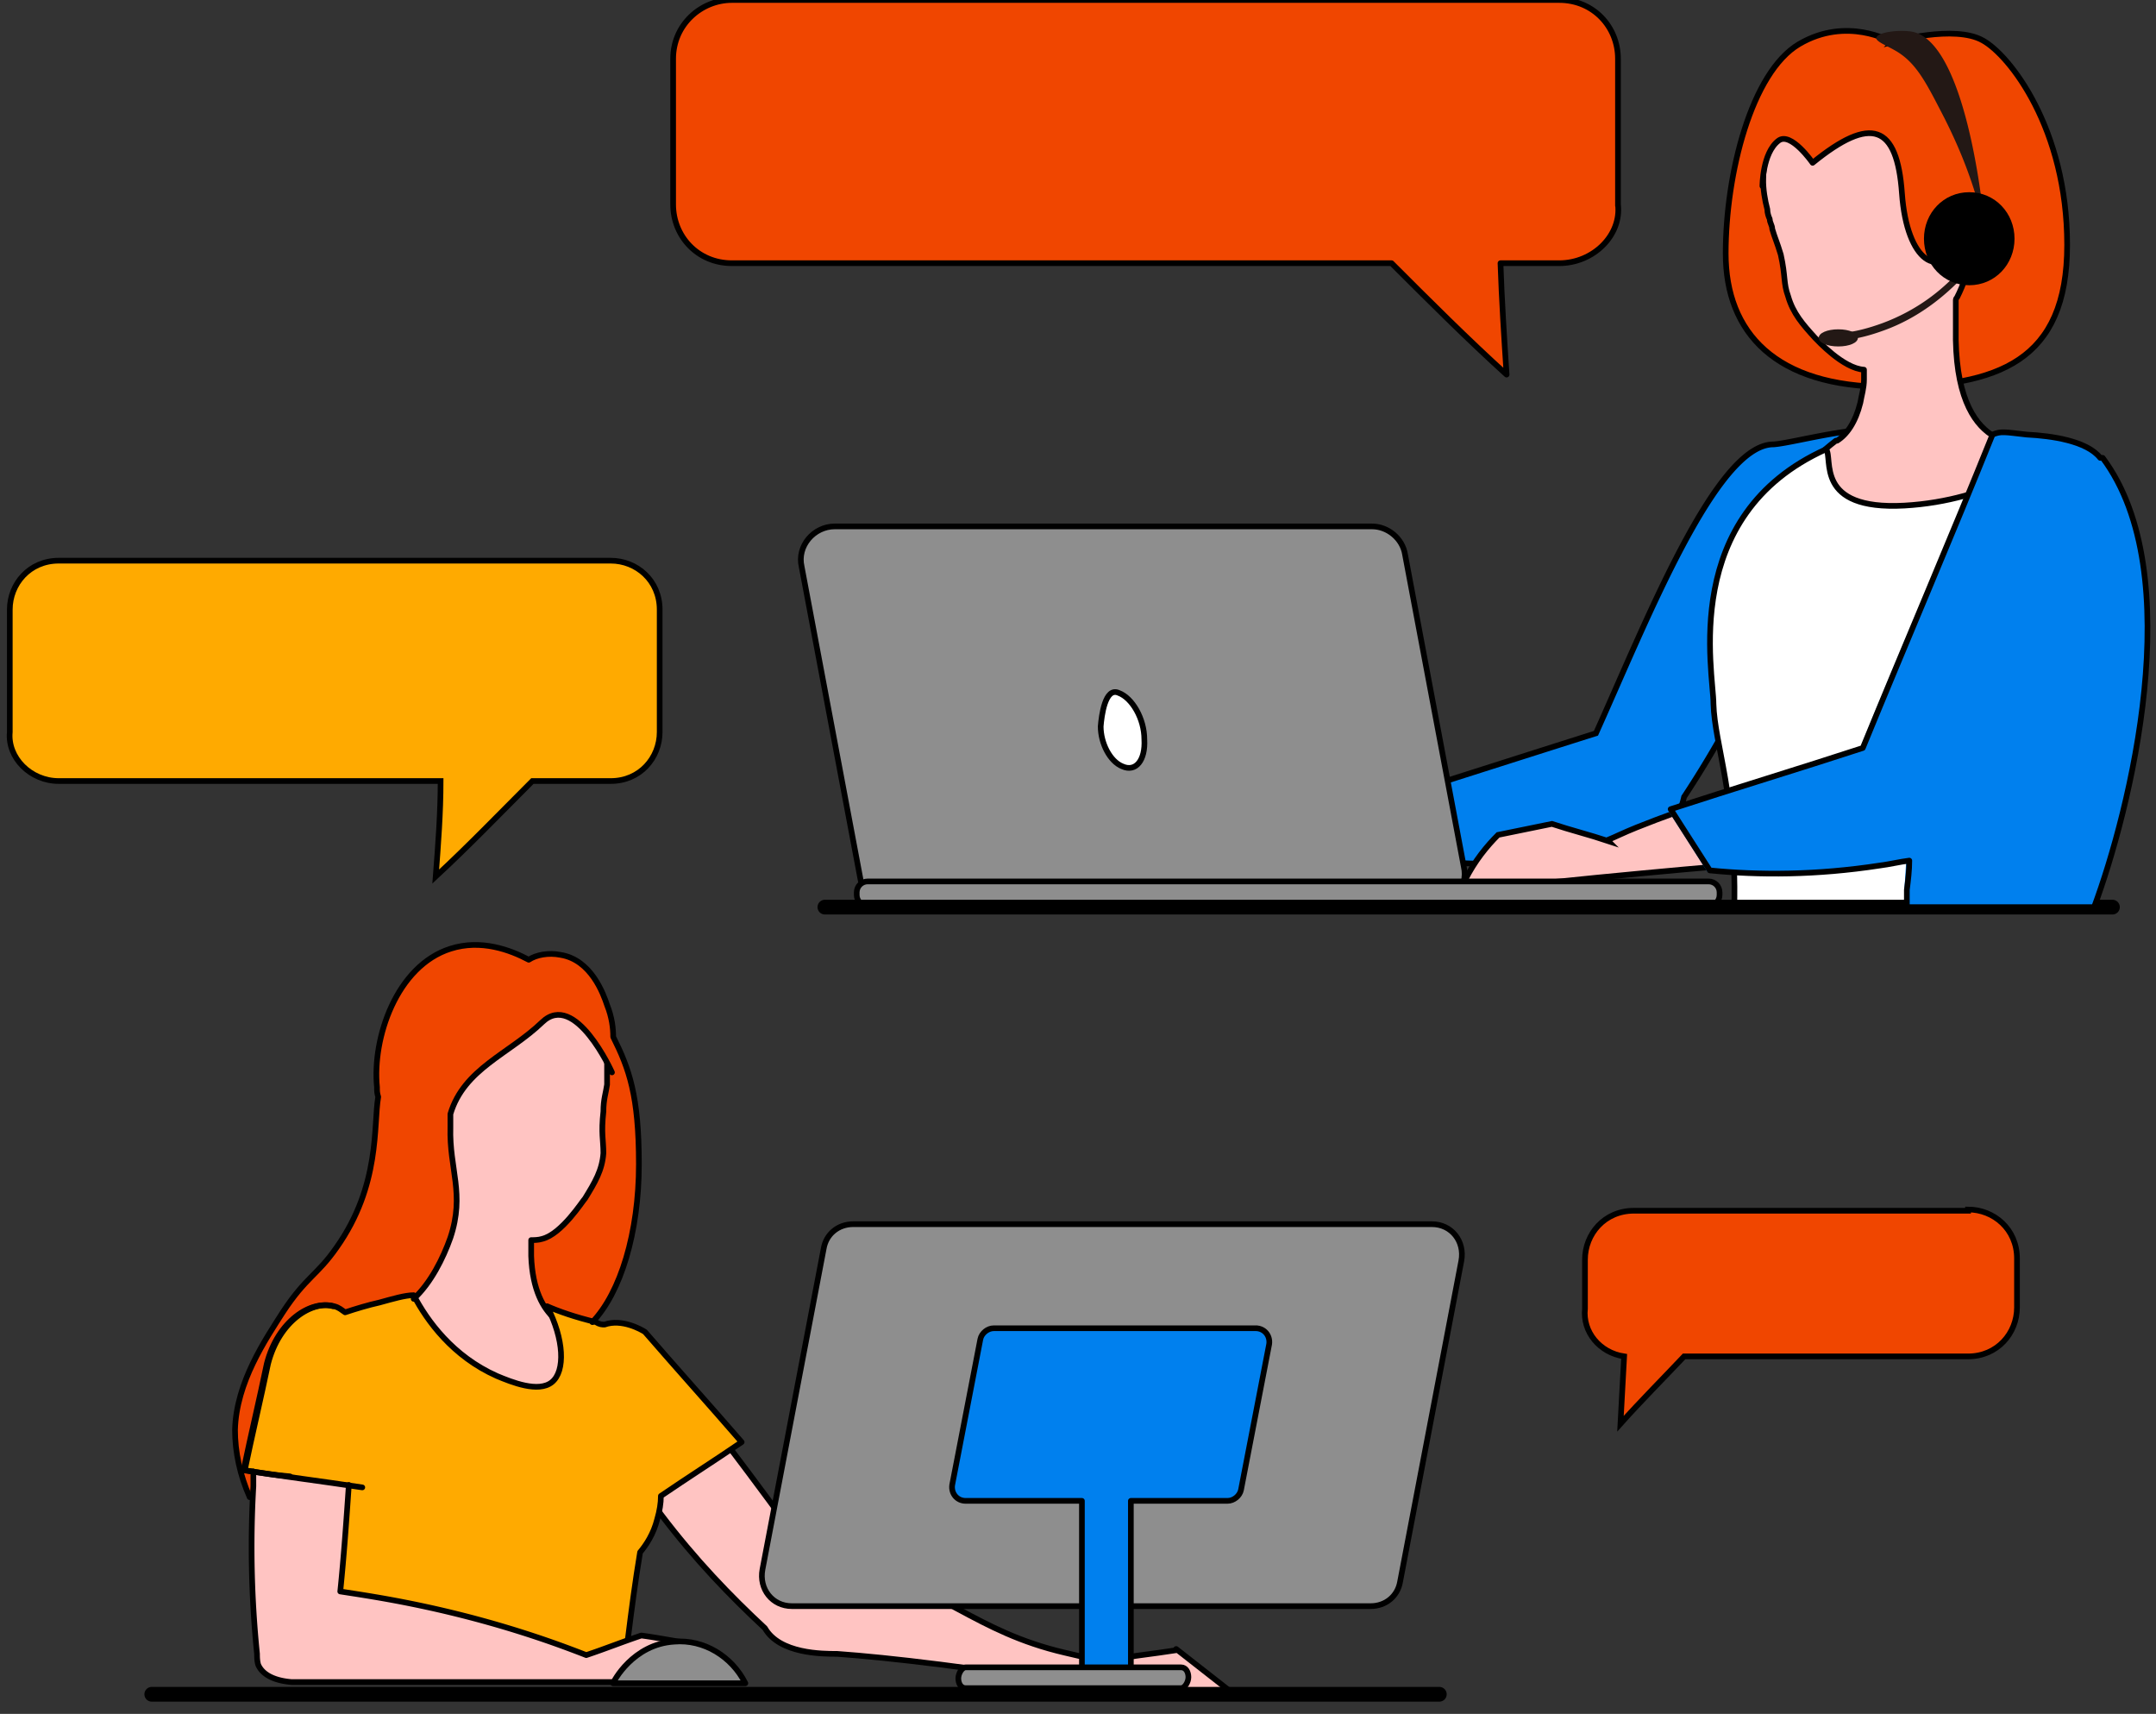 <svg width="190" height="151" fill="none" xmlns="http://www.w3.org/2000/svg"><rect width="100%" height="100%" fill="#333333" stroke="none"/><g clip-path="url(#a)"><path d="M103.65 145.391c-2.049.324-4.099.54-6.04.863-.755 0-2.05-.215-3.775-.647-7.874-1.833-10.786-5.716-18.983-7.873-.755-.216-2.05-.54-3.56-.755-2.372-3.236-4.745-6.472-7.118-9.6-1.618-2.265-3.128-4.422-4.746-6.579-1.617-2.912-4.314-4.206-5.824-3.667-1.618.647-2.804 4.206-.863 8.089 1.187 2.049 2.589 4.099 4.099 6.256.431.647.97 1.294 1.402 1.941 3.02 3.991 6.148 7.227 9.168 10.031 1.294 2.265 5.07 2.265 6.364 2.265 4.53.324 12.08 1.186 23.189 3.02 4.314.539 7.334 0 11.648.431-2.049-1.617-2.912-2.265-4.961-3.882v.107Z" fill="#FFC4C2" stroke="#000" stroke-width=".5" stroke-linecap="round" stroke-linejoin="round"/><path d="M167.177 38.72c-.539-2.156-8.952.324-10.893.432-5.07 0-11.218 15.64-15.64 25.454-6.148 1.942-12.188 3.883-18.335 5.825 1.186 1.833 2.265 3.56 3.451 5.393 4.314.431 9.384.431 14.992-.432 1.618-.215 3.128-.54 4.638-.863.539-.431 1.079-.862 1.618-1.51a6.27 6.27 0 0 0 1.402-2.804c3.128-4.746 6.364-10.57 8.952-17.58 1.294-3.344 9.168-10.894 9.923-13.914h-.108Z" fill="#0080EE" stroke="#000" stroke-width=".5" stroke-miterlimit="10"/><path d="M166.855 3.667s5.392-1.51 7.873-.108c2.373 1.295 7.442 7.766 7.442 18.013 0 10.246-6.04 12.511-15.855 12.511-9.815 0-14.237-4.746-14.237-11.756 0-7.011 2.265-15.963 6.472-18.444 4.206-2.48 8.089-.216 8.089-.216h.216Z" fill="#F04600" stroke="#000" stroke-width=".5" stroke-miterlimit="10"/><path d="M183.79 41.201c-2.697-2.373-5.717-1.186-8.305-2.912-1.618-1.078-3.236-3.56-3.128-9.384v-2.48s0-.108.108-.216c2.265-4.422 2.912-12.835-2.265-16.394-3.128-2.157-7.011-1.51-8.521-1.079-.216 0-.324 0-.539.216l-1.51.647c-2.481 1.294-3.56 3.236-3.56 3.236-.97 1.833-.755 3.99-.323 5.608 0 .324.108.647.215.863 0 .324.216.54.216.863.216.755.432 1.186.755 2.265.432 1.941.216 2.48.647 3.667.432 1.51 1.295 2.481 2.373 3.667.216.216 2.481 2.697 4.314 2.805v.862c0 .755-.215 1.403-.323 2.05-.432 1.726-1.187 2.804-2.049 3.343h-.108c-2.265 1.726-8.952 8.09-8.521 8.09 11.001-.324 21.895-.648 32.896-.971-.215-1.402-.862-3.344-2.372-4.746Z" fill="#FFC4C2" stroke="#000" stroke-width=".5" stroke-linecap="round" stroke-linejoin="round"/><path d="M152.835 79.922c.215-9.923-1.726-14.237-1.834-17.904 0-2.804-3.02-16.61 9.923-22.434.647.755-1.079 5.392 6.903 4.96 7.658-.43 12.835-4.205 13.482-4.96.431 0 1.078.215 1.618.539 1.294.54 2.157 1.186 2.804 1.833-2.696 12.08-5.285 25.994-7.981 38.074h-24.915v-.108Z" fill="#fff" stroke="#000" stroke-width=".5" stroke-miterlimit="10"/><path d="M167.824 79.922v-1.51c.324-5.608.971-11.756 2.157-18.335.108-.755.324-1.51.432-2.265.431-2.373.97-4.638 1.51-6.795 0-.324.108-.54.216-.863.323-1.295.647-2.589.97-3.775 0-.324.216-.755.324-1.079 0-.215.108-.431.215-.647 0-.216.108-.54.216-.755 0-.216 0-.324.108-.54 0-.43.216-.754.324-1.186v-.215c0-.108 0-.324.107-.432 0-.323.216-.647.324-.97.108-.432.216-.863.431-1.295.108-.323.216-.647.324-1.078h1.079c1.402 0 7.01 0 8.52 2.157 7.658 10.246 2.373 31.17-.755 39.583h-16.502Z" fill="#0080EE"/><path d="M175.052 21.248c-.108 1.51-1.187 2.588-2.265 2.48-1.079-.107-1.834-1.402-1.726-2.912.108-1.51 1.186-2.588 2.265-2.48 1.079.107 1.834 1.402 1.726 2.912Z" fill="#F38681"/><path d="M78.738 79.922h47.349c1.834 0 3.344-1.726 2.912-3.56l-5.177-27.503c-.216-1.402-1.51-2.48-2.912-2.48H73.56c-1.833 0-3.343 1.725-2.912 3.559l5.178 27.503c.215 1.402 1.51 2.481 2.912 2.481Z" fill="#8E8E8E" stroke="#000" stroke-width=".5" stroke-miterlimit="10"/><path d="M163.188 67.842c2.264 2.05 4.53 3.99 6.795 6.04 3.559-5.5 7.549-12.943 10.354-22.219a82.839 82.839 0 0 0 2.373-9.599c-.648-2.05-2.265-3.56-4.315-3.775-1.941-.215-2.265-.323-3.02 0-3.775 9.492-8.412 20.062-12.187 29.445v.108Z" fill="#0080EE"/><path d="M141.726 74.098c-1.617-.54-3.343-.97-4.961-1.51-1.618.324-3.128.647-4.746.97-.97.971-2.049 2.266-2.912 3.991-.216.324-.323.647-.431.971 3.99-.431 7.981-.755 11.972-1.186 11.109-1.079 18.767-1.726 23.405-1.726 1.51 0 5.716 0 6.471-1.942.108-.43.108-.754 0-1.078-.863-1.941-1.618-3.883-2.373-5.824-2.157.215-3.882.431-4.853.647-2.589.431-9.923 1.833-19.091 5.5-1.078.432-1.941.863-2.481 1.08v.107Z" fill="#FFC4C2" stroke="#000" stroke-width=".5" stroke-miterlimit="10"/><path d="M150.459 76.794c4.315.432 9.384.432 14.992-.431 1.618-.216 3.128-.54 4.638-.863.54-.432 1.079-.863 1.618-1.51 1.834-2.373 1.834-5.177 1.834-6.256-2.373-.863-4.746-1.618-7.227-2.48-6.363 2.049-12.835 4.098-19.306 6.147 1.186 1.834 2.265 3.56 3.451 5.393Z" fill="#0080EE"/><path d="M76.47 79.814h74.099c.539 0 .97-.431.97-.97v-.216c0-.54-.431-.97-.97-.97H76.471c-.54 0-.971.43-.971.97v.216c0 .539.431.97.97.97Z" fill="#8E8E8E" stroke="#000" stroke-width=".5" stroke-linejoin="round"/><path d="M97 64c0 1.5.826 3.087 1.905 3.519 1.186.539 2.049-.54 1.941-2.373 0-1.834-1.078-3.667-2.264-4.099C97.386 60.504 97.074 63.08 97 64Z" fill="#fff" stroke="#000" stroke-width=".5" stroke-linecap="round" stroke-linejoin="round"/><path d="M159.846 14.345s-2.049-2.697-3.02-1.834c-1.402 1.079-1.618 4.099-1.618 4.099l-1.294-4.207 6.903-5.393h7.442c0-.107 3.991 2.59 3.991 2.59l3.128 6.147s-.648 1.941-2.481 5.5c-1.834 3.56-4.746 1.834-5.177-4.206-.432-6.04-2.697-6.903-7.874-2.696Z" fill="#F04600"/><path d="M186.161 79.922H72.695" stroke="#000" stroke-width="1.3" stroke-linecap="round" stroke-linejoin="round"/><path d="M174.835 19.414c-.323-3.235-1.941-15.639-6.256-16.61-1.078-.215-3.127 0-3.235.54 0 .323.863.647 1.618 1.078 1.941 1.079 2.804 2.912 4.422 6.04.97 1.942 2.373 4.962 3.343 8.952h.108Zm-12.511 10.57c-.108 0-.324-.108-.324-.323 0-.216 0-.324.324-.324 1.186-.108 2.372-.431 3.559-.863 2.912-1.078 5.501-2.912 7.55-5.5a.327.327 0 0 1 .431 0 .328.328 0 0 1 0 .43c-2.157 2.59-4.853 4.639-7.873 5.717-1.187.432-2.373.755-3.667.863Z" fill="#231815"/><path d="M160.277 29.769c0 .431.755.755 1.726.755s1.726-.324 1.726-.755c0-.432-.755-.755-1.726-.755s-1.726.323-1.726.755Z" fill="#231815"/><path d="M142.586 18.12V5.177c0-2.804-2.157-5.177-5.177-5.177H64.498C61.8 0 59.32 2.157 59.32 5.177v12.835c0 2.804 2.157 5.177 5.178 5.177h58.134c3.344 3.344 6.688 6.687 10.139 9.815-.216-3.235-.431-6.579-.539-9.815h5.177c3.02 0 5.501-2.48 5.177-5.177v.108Z" fill="#F04600" stroke="#000" stroke-width=".5" stroke-linecap="round" stroke-linejoin="round"/><path d="M53.821 49.398H5.178c-2.589 0-4.315 2.05-4.315 4.315v10.785c-.215 2.265 1.834 4.315 4.315 4.315h33.651c0 2.804-.216 5.608-.431 8.413 2.912-2.697 5.608-5.501 8.52-8.413h6.903c2.589 0 4.314-2.05 4.314-4.315V53.713c0-2.589-2.049-4.315-4.314-4.315Z" fill="#FA0" stroke="#000" stroke-width=".5" stroke-miterlimit="10"/><path d="M51.986 124.467c1.51 2.805 3.128 5.609 4.638 8.413l8.736-5.824c-2.804-3.236-5.716-6.471-8.52-9.707-.324-.216-2.265-1.294-3.883-.539-1.834.862-2.805 4.314-.971 7.657Z" fill="#FA0"/><path d="M47.136 125.869c-1.294 4.854-5.5 14.669-13.267 14.885-7.118.108-13.374-8.197-13.266-14.885 0-4.098 2.588-7.981 4.206-10.354 2.05-3.128 3.02-3.343 4.746-5.716 4.962-7.119 2.48-13.914 4.53-14.561 3.344-1.079 17.15 14.992 13.159 30.631h-.108Z" fill="#F04600"/><path d="M56.302 102.572c0 8.629-3.343 15.531-7.442 15.531s-7.442-7.01-7.442-15.531c0-8.52 3.343-15.532 7.442-15.532s7.442 7.011 7.442 15.532Z" fill="#F04600"/><path d="M32.358 148.304H52.85c.215-.863.323-1.726.54-2.697 1.293-6.579 1.833-14.776 3.343-19.306 0-.432.215-.971.323-1.51.324-1.834.324-3.883-.755-5.501-2.157-1.618-5.07-1.078-7.226-3.02-2.157-.431-3.99-.323-5.285-.323-6.148 0-6.256 2.157-10.462 1.294-2.481-.432-3.883-.755-5.609 0-.54.323-2.265 1.078-3.236 4.746.971 3.882 2.05 7.765 3.236 11.756 1.51 5.069 3.02 9.923 4.746 14.561h-.108Z" fill="#F38681"/><path d="M57.596 131.91c-.108 2.696-2.373 4.637-5.07 4.53-2.588-.108-4.638-2.373-4.53-5.07.108-2.696 2.373-4.638 5.07-4.53 2.588.108 4.637 2.373 4.53 5.07Z" fill="#F38681"/><path d="M52.85 136.763c2.696 0 4.961-2.157 5.069-4.853 0-1.187-.324-2.373-.97-3.344-.109-.108-.324-.216-.432 0-.108 0-.216.324 0 .431.647.863.97 1.942.863 2.913-.108 2.372-2.158 4.206-4.422 4.206h-.216c-1.402 0-2.697-.863-3.452-2.049 0-.108-.323-.216-.431 0-.108 0-.216.323 0 .431.863 1.402 2.373 2.157 3.99 2.265h.324-.323Z" fill="#210B04"/><path d="M42.818 131.046c-.108 2.697-2.373 4.638-5.07 4.53-2.588-.108-4.637-2.373-4.53-5.069.109-2.696 2.374-4.638 5.07-4.53 2.697.108 4.638 2.373 4.53 5.069Z" fill="#F38681"/><path d="M37.965 135.9c2.265 0 4.422-1.618 4.962-3.883 0-.215 0-.323-.216-.431-.216 0-.324 0-.431.216-.54 1.941-2.265 3.343-4.315 3.343h-.215c-1.618 0-3.02-1.078-3.775-2.48 0-.108-.324-.216-.432-.108-.108 0-.216.323-.108.431.863 1.618 2.481 2.804 4.315 2.912h.323-.108Z" fill="#210B04"/><path d="m57.166 120.153-.97-.971c-2.158-1.618-5.07-1.078-7.227-3.02h-.108c-.97-.863-1.941-2.48-2.05-5.5v-1.403c.216 0 .648 0 .971-.107 1.726-.432 3.56-3.344 3.775-3.56.863-1.402 1.51-2.48 1.618-3.99 0-1.187-.215-1.726 0-3.668 0-1.078.216-1.617.324-2.373v-1.725c0-1.726 0-3.775-1.402-5.393 0 0-1.295-1.618-3.991-2.48-.755-.216-1.51-.324-1.51-.324h-.54c-1.51 0-5.5 0-8.197 2.588-4.314 4.314-2.265 12.404.755 16.395.108.215.324.323.432.539v.647c-.324 5.824-2.05 8.089-3.667 9.168-2.697 1.618-5.609.216-8.413 2.373-1.618 1.294-2.373 3.235-2.697 4.638 10.894.97 21.68 1.941 32.573 2.804.54 0 .971 0 1.51.108 0-1.187 0-3.128-1.294-4.746h.108Z" fill="#FFC4C2" stroke="#000" stroke-width=".5" stroke-linecap="round" stroke-linejoin="round"/><path d="M34.3 97.503c0 1.51.756 2.696 1.834 2.804 1.079 0 2.05-1.079 2.157-2.589 0-1.51-.755-2.696-1.833-2.804-1.079 0-2.05 1.079-2.157 2.589Z" fill="#F38681"/><path d="M36.131 100.631c.324 0 .648 0 .971-.324.108 0 .216-.323.108-.431 0-.108-.324-.216-.431-.108-.216.108-.432.216-.756.216-.539 0-.97-.432-1.294-1.079 0-.216-.323-.216-.431-.216-.216 0-.216.216-.216.432.431.863 1.079 1.402 1.834 1.51h.215Z" fill="#210B04"/><path d="M34.408 98.905c.216 0 .324-.216.324-.431 0-.324-.108-.54-.108-.863 0-.324-.108-.324-.324-.324-.216 0-.323.108-.323.324 0 .323 0 .755.107 1.078 0 .108.216.216.324.216Z" fill="#210B04"/><path d="M34.3 97.503c.108 0 .324-.108.324-.324.108-1.186.863-2.049 1.725-2.049.216 0 .324 0 .54.108.108 0 .323 0 .431-.108 0-.108 0-.323-.108-.431-.215-.108-.539-.216-.755-.216-1.186 0-2.265 1.078-2.48 2.588 0 .216 0 .324.323.324v.108Z" fill="#210B04"/><path d="M36.565 99.228c.324 0 .324-.215.324-.431l-.863-2.48c0-.216-.216-.216-.431-.216-.216 0-.216.215-.216.431l.863 2.48c0 .109.216.216.323.216Z" fill="#210B04"/><path d="M47.78 85.207c-6.472 5.824-7.982 10.678-8.09 14.13-.107 3.667 1.295 5.716 0 9.707-1.078 3.235-3.883 7.334-7.118 7.118-1.402 0-3.128-1.078-3.56-2.588-.431-1.942 1.942-2.805 3.56-6.903 1.078-2.805 1.078-5.393 1.078-6.364 0-2.265-.431-3.02-.539-4.638-.431-4.314 1.834-10.678 6.472-12.188 3.559-1.186 7.118.971 8.089 1.618l.108.108Z" fill="#F04600"/><path d="M29.555 148.304h25.238c.54-3.883 1.079-7.658 1.618-11.541.54-.647 1.187-1.618 1.51-2.912.971-3.344-.431-6.148-.755-6.903.647-.755 1.402-1.51 2.05-2.265 0-4.422-1.079-6.148-2.265-6.903-.971-.647-1.726-.539-4.423-1.186-1.833-.432-3.343-.971-4.314-1.403 1.51 2.913 1.618 5.717.432 6.688-1.187.97-3.56 0-4.854-.54-3.883-1.725-6.148-4.853-7.334-7.118-.755 0-1.834.323-3.02.647-3.452.863-7.55 1.941-8.952 5.069-.324.755-.755 2.049-.324 3.991 1.834 8.197 3.56 16.286 5.393 24.483v-.107Z" fill="#FA0"/><path d="M45.409 85.207c.431-.323 2.049-1.51 3.99-1.078 2.697.539 3.775 3.559 4.099 4.422.647 1.617.54 3.127.431 3.99-.755-1.294-2.157-3.343-4.53-5.069-1.51-1.078-2.912-1.834-4.098-2.265h.108Z" fill="#F04600"/><path d="M120.799 141.508H69.782c-1.725 0-2.912-1.51-2.588-3.235l5.393-28.259c.215-1.294 1.294-2.157 2.588-2.157h51.017c1.725 0 2.912 1.51 2.588 3.236l-5.393 28.258c-.215 1.295-1.294 2.157-2.588 2.157Z" fill="#8E8E8E" stroke="#000" stroke-width=".5" stroke-linecap="round" stroke-linejoin="round"/><path d="M110.769 117.025h-23.19c-.539 0-1.078.431-1.186.971l-2.48 12.835c-.109.755.43 1.402 1.186 1.402h10.246v15.963h4.314v-15.963h8.521c.539 0 1.079-.432 1.186-.971l2.481-12.835c.108-.755-.431-1.402-1.186-1.402h.108Z" fill="#0080EE" stroke="#000" stroke-width=".5" stroke-linecap="round" stroke-linejoin="round"/><path d="M104.083 148.735H85.1c-.431 0-.647-.431-.647-.863 0-.431.324-.971.647-.971h18.983c.432 0 .647.432.647.863 0 .432-.323.971-.647.971Z" fill="#8E8E8E" stroke="#000" stroke-width=".5" stroke-linecap="round" stroke-linejoin="round"/><path d="M31.497 122.31c-.216 2.697-.432 5.285-.648 7.982-.539 6.04-.97 11.864-1.51 17.688-2.265-.755-4.422-1.51-6.687-2.265-.431-4.314-.755-9.168-.323-14.776 0-.755 0-1.618.215-2.373.216-2.589.648-5.069 1.079-7.334 1.079-4.099 4.314-6.04 6.04-5.501 1.51.539 2.589 3.343 1.941 6.579h-.107Z" fill="#FFC4C2"/><path d="M23.62 120.153c-.648 3.128-1.402 6.256-2.05 9.384 3.452.539 6.903.97 10.462 1.51v-12.943c-.107-.324-.862-2.481-2.48-3.02-1.942-.54-4.854 1.294-5.825 5.069h-.107Z" fill="#FA0"/><path d="M25.672 148.303h38.29c-.863-1.402-1.834-2.48-2.697-3.343-1.618-.216-3.128-.539-4.745-.755-1.618.539-3.236 1.186-4.854 1.726-.54-.216-1.402-.54-2.589-.971-9.275-3.344-16.718-4.314-19.306-4.638-1.079-.108-2.804-.324-4.962-.431-.755 1.941-1.402 3.882-2.157 5.932 0 .215 0 .647.108.97.432.971 1.618 1.403 2.912 1.51Z" fill="#FFC4C2"/><path d="M126.841 149.274H13.375" stroke="#000" stroke-width="1.3" stroke-linecap="round" stroke-linejoin="round"/><path d="M54.036 94.59s-3.128-7.333-6.148-4.421c-2.912 2.804-6.903 3.99-8.09 8.089-1.186 3.991 2.481-12.296 2.481-12.296s3.236-.539 3.883-.431c.54 0 5.501 1.402 5.501 1.726 0 .323 1.726 2.804 1.726 2.804s.323 1.186.647 2.05c.323.862.108 1.078.108 1.078v1.51l-.108-.108Z" fill="#F04600"/><path d="M173.436 106.671h-29.445c-2.589 0-4.314 2.049-4.314 4.314v4.314c-.216 2.05 1.294 3.883 3.451 4.207-.108 1.941-.216 3.883-.323 5.932 1.833-2.049 3.775-3.991 5.608-5.932h25.023c2.589 0 4.314-2.049 4.314-4.314v-4.315c0-2.588-2.049-4.314-4.314-4.314v.108Z" fill="#F04600" stroke="#000" stroke-width=".5" stroke-miterlimit="10"/><path d="M185.084 40.339c-1.186-1.51-4.314-1.942-6.471-2.05-1.941-.215-2.265-.323-3.02 0-3.559 8.844-7.766 18.66-11.433 27.612-5.608 1.833-11.325 3.559-16.933 5.392 1.186 1.834 2.265 3.56 3.451 5.393 4.314.432 9.384.432 14.992-.431.863-.108 1.726-.324 2.589-.431 0 .862-.108 1.725-.216 2.588v1.51h16.502c3.128-8.413 8.413-29.337.755-39.583h-.216Z" fill="#0080EE" stroke="#000" stroke-width=".5" stroke-linecap="round" stroke-linejoin="round"/><path d="M172.789 21.248c-1.833 3.56-4.745 1.833-5.177-4.207-.431-6.04-2.696-6.902-7.873-2.696 0 0-1.942-2.804-3.02-1.941-1.403 1.078-1.403 3.99-1.403 3.99" stroke="#000" stroke-width=".5" stroke-linecap="round" stroke-linejoin="round"/><path d="M169.551 21.032c0 2.265 1.725 4.099 3.99 4.099s3.991-1.834 3.991-4.099-1.726-4.098-3.991-4.098-3.99 1.833-3.99 4.098Z" fill="#000"/><path d="M29.338 115.084c-1.941-.54-4.853 1.294-5.824 5.069-.647 3.128-1.402 6.256-2.05 9.384 3.452.539 6.904.97 10.463 1.51" stroke="#000" stroke-width=".5" stroke-linecap="round" stroke-linejoin="round"/><path d="M55.33 144.421c.323-2.589.647-5.07 1.078-7.658.54-.647 1.187-1.618 1.51-2.912.216-.755.324-1.402.324-2.05 2.373-1.617 4.745-3.127 7.118-4.745-2.804-3.236-5.716-6.472-8.52-9.707-.324-.216-2.05-1.187-3.56-.648-.215 0-.431 0-.755-.215-1.833-.432-3.343-.971-4.314-1.402 1.51 2.912 1.618 5.716.431 6.687-1.186.97-3.559 0-4.853-.54-3.883-1.725-6.148-4.853-7.334-7.118-.755 0-1.834.323-3.02.647-.971.216-2.05.539-3.02.863-.324-.216-.54-.432-.971-.539-1.941-.54-4.854 1.294-5.824 5.069-.648 3.128-1.402 6.256-2.05 9.383 1.295.216 2.697.432 3.991.54" stroke="#000" stroke-width=".5" stroke-linecap="round" stroke-linejoin="round"/><path d="M22.328 129.645v1.294a93.071 93.071 0 0 0 .323 14.776c0 .216 0 .647.108.971.431.971 1.618 1.402 2.912 1.51h38.29c-.863-1.402-1.834-2.481-2.697-3.344-1.618-.215-3.128-.539-4.746-.755-1.617.54-3.235 1.187-4.853 1.726a98.185 98.185 0 0 0-2.589-.971c-9.06-3.235-16.394-4.206-19.09-4.637.323-3.128.539-6.256.755-9.384" stroke="#000" stroke-width=".5" stroke-linecap="round" stroke-linejoin="round"/><path d="M54.035 148.304c0-.108 1.726-3.452 5.393-3.667 2.589-.216 5.07 1.294 6.256 3.667H54.035Z" fill="#8E8E8E" stroke="#000" stroke-width=".5" stroke-linecap="round" stroke-linejoin="round"/><path d="M27.938 111.74c.539-.54 1.078-1.079 1.617-1.942l-1.617 1.942Zm-.002 0c-.97.97-1.833 1.725-3.127 3.775l3.127-3.775Z" fill="#F04600"/><path d="M52.205 116.486c2.48-2.589 4.099-7.874 4.099-13.914s-.863-8.413-2.265-11.217c0-.755-.108-1.726-.54-2.804-.323-.971-1.402-3.991-4.098-4.422-1.079-.216-2.157 0-2.804.43-1.618-.862-4.207-1.833-6.903-.97-4.746 1.51-6.903 7.874-6.472 12.188 0 .324 0 .54.108.863-.431 2.48.216 7.766-3.667 13.266-1.726 2.481-2.696 2.589-4.746 5.717-1.51 2.373-4.098 6.148-4.206 10.354 0 1.941.431 3.991 1.294 5.932" stroke="#000" stroke-width=".5" stroke-linecap="round" stroke-linejoin="round"/><path d="M36.457 114.436c1.51-1.402 2.589-3.559 3.236-5.393 1.294-3.882-.108-6.04 0-9.707V98.15c1.186-3.99 5.177-5.285 8.089-8.09 2.912-2.804 6.148 4.423 6.148 4.423" stroke="#000" stroke-width=".5" stroke-linecap="round" stroke-linejoin="round"/></g><defs><clipPath id="a"><path fill="#fff" d="M0 0h189.829v151H0z"/></clipPath></defs></svg>